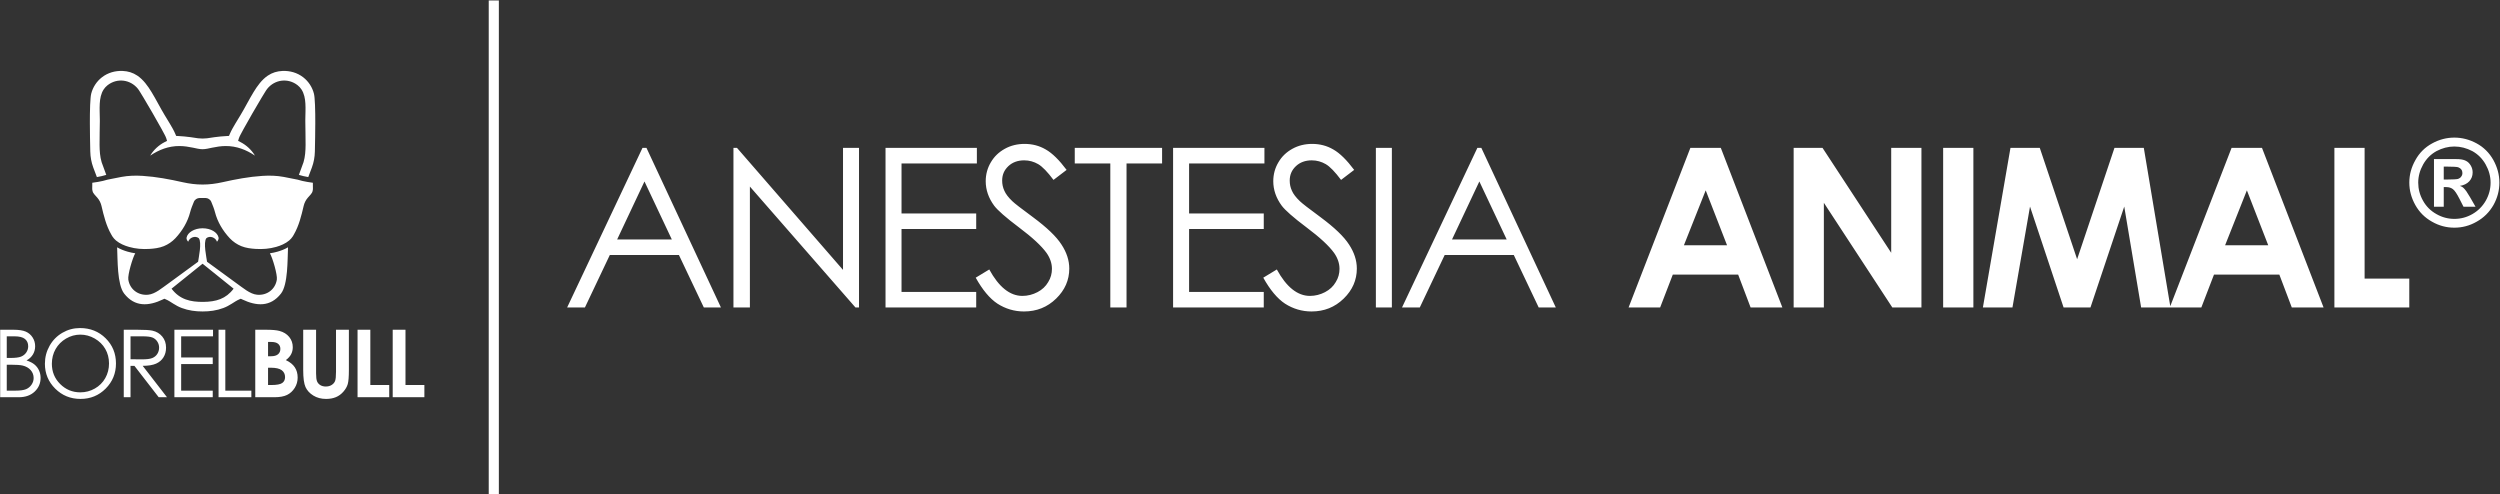 <svg width="4652" height="920" viewBox="0 0 4652 920" fill="none" xmlns="http://www.w3.org/2000/svg">
<rect x="0" y="0" width="4652" height="920" fill="#333333" stroke="none"/>
<g clip-path="url(#clip0_255_6)">
<path d="M4567.04 256.047C4581.38 256.047 4595.27 259.634 4608.49 266.804C4621.71 273.973 4632.02 284.282 4639.63 297.727C4647.02 311.175 4650.85 325.064 4650.85 339.853C4650.85 354.421 4647.24 368.313 4639.85 381.536C4632.24 394.756 4621.93 405.061 4608.71 412.459C4595.49 420.076 4581.6 423.662 4567.04 423.662C4552.46 423.662 4538.57 420.076 4525.35 412.459C4512.12 405.061 4501.82 394.756 4494.43 381.536C4487.04 368.313 4483.24 354.421 4483.24 339.853C4483.24 325.063 4487.04 311.175 4494.65 297.727C4502.04 284.282 4512.57 273.973 4525.79 266.804C4538.79 259.634 4552.68 256.047 4567.04 256.047ZM4567.04 272.628C4555.6 272.628 4544.63 275.543 4533.88 281.145C4523.35 286.97 4515.04 295.263 4508.98 306.019C4502.93 316.775 4499.82 328.203 4499.82 339.853C4499.82 351.507 4502.71 362.713 4508.76 373.466C4514.6 384 4522.87 392.292 4533.65 398.342C4544.18 404.392 4555.38 407.306 4567.04 407.306C4578.9 407.306 4590.1 404.392 4600.66 398.342C4611.18 392.292 4619.46 384 4625.52 373.466C4631.57 362.713 4634.49 351.507 4634.49 339.853C4634.49 328.203 4631.35 316.775 4625.3 306.019C4619.24 295.263 4610.96 286.971 4600.44 281.145C4589.65 275.543 4578.68 272.628 4567.04 272.628ZM4529.15 384.675V295.935H4547.1C4564.13 295.935 4573.51 295.935 4575.54 296.157C4581.6 296.607 4586.07 297.727 4589.43 299.744C4592.79 301.539 4595.49 304.453 4597.74 308.261C4599.96 312.069 4601.1 316.327 4601.1 320.808C4601.1 327.305 4599.07 332.684 4594.82 337.389C4590.57 341.873 4584.74 344.784 4577.35 345.906C4580.01 346.801 4582.04 347.923 4583.37 349.043C4584.96 350.387 4586.96 352.629 4589.43 355.99C4590.1 356.884 4592.35 360.471 4596.15 366.746L4606.46 384.675H4584.07L4576.65 370.107C4571.74 360.47 4567.71 354.42 4564.35 351.957C4561.21 349.489 4556.96 348.148 4552.01 348.148H4547.32V384.675H4529.15L4529.15 384.675ZM4547.32 334.032H4554.71C4565.01 334.032 4571.52 333.584 4573.99 332.906C4576.43 332.011 4578.46 330.67 4579.79 328.65C4581.38 326.636 4582.04 324.394 4582.04 321.928C4582.04 319.464 4581.38 317.222 4580.01 315.431C4578.46 313.414 4576.43 312.069 4573.99 311.175C4571.29 310.499 4564.79 310.052 4554.71 310.052H4547.32V334.032ZM3145.43 275.213H3202.09L3316.63 572.128H3257.52L3234.34 510.925H3112.76L3089.19 572.128H3030.47L3145.43 275.213ZM3173.97 354.196L3133.44 456.343H3213.67L3173.97 354.196H3173.97ZM3337.62 275.213H3391.37L3519.16 470.4V275.213H3575.41V572.128H3521.22L3393.84 377.354V572.128H3337.62V275.213ZM3615.81 275.213H3672.06V572.128H3615.81V275.213ZM3741.07 275.213H3795.64L3865.11 482.392L3934.59 275.213H3989.2L4038.82 572.128H3984.22L3952.79 384.384L3889.94 572.128H3839.91L3777.44 384.384L3744.78 572.128H3689.76L3741.07 275.213H3741.07ZM4152.5 275.213H4209.13L4323.7 572.128H4264.56L4241.38 510.925H4119.81L4096.25 572.128H4037.52L4152.5 275.213ZM4181.01 354.196L4140.48 456.343H4220.71L4181.01 354.196H4181.01ZM4343.84 275.213H4400.06V518.367H4483.2V572.128H4343.84V275.213ZM1202.97 275.213L1341.51 572.128H1309.67L1263.35 474.535H1134.73L1088.42 572.128H1055.33L1195.53 275.213H1202.97H1202.97ZM1199.25 337.656L1148.38 445.59H1250.12L1199.25 337.656H1199.25ZM1364.8 572.128V275.213H1371.42L1568.68 502.243V275.213H1598.45V572.128H1591.84L1395.4 347.165V572.128H1364.8ZM1647.79 275.213H1817.76V304.157H1677.56V397.204H1816.52V426.152H1677.56V543.183H1816.52V572.128H1647.79V275.212V275.213ZM1815.61 516.715L1840.83 501.415C1858.62 534.082 1879.29 550.625 1902.45 550.625C1912.38 550.625 1921.89 548.146 1930.57 543.596C1939.26 539.045 1945.87 532.843 1950.42 524.988C1955.38 517.128 1957.45 508.86 1957.45 500.176C1957.45 490.25 1954.14 480.328 1947.53 470.815C1938.02 457.579 1921.06 441.868 1896.25 423.257C1871.44 404.649 1856.13 391.002 1849.93 382.732C1839.59 368.668 1834.21 353.368 1834.21 337.244C1834.21 324.424 1837.52 312.431 1843.72 302.093C1849.93 291.337 1858.62 283.071 1869.78 276.865C1880.95 270.662 1893.35 267.771 1906.59 267.771C1920.65 267.771 1933.88 271.078 1945.87 278.108C1958.28 285.138 1971.1 297.958 1984.75 316.151L1960.35 334.761C1949.18 319.876 1939.67 309.951 1931.81 305.401C1923.96 300.85 1915.27 298.371 1905.76 298.371C1893.77 298.371 1883.84 302.094 1876.39 309.124C1868.54 316.566 1864.82 325.251 1864.82 336.001C1864.82 342.619 1866.06 348.818 1868.95 355.024C1871.44 360.814 1876.39 367.429 1883.84 374.462C1887.56 378.181 1900.38 388.11 1922.3 404.234C1947.94 423.257 1965.73 440.212 1975.23 455.1C1984.75 469.572 1989.71 484.46 1989.71 499.76C1989.71 521.266 1981.44 539.873 1965.31 555.588C1948.77 571.716 1928.92 579.571 1905.35 579.571C1887.56 579.571 1871.02 574.611 1856.13 565.098C1841.66 555.588 1828.01 539.045 1815.61 516.715H1815.61ZM1999.9 304.157V275.213H2162.42V304.157H2096.25V572.128H2066.07V304.157H1999.9ZM2182.88 275.213H2352.85V304.157H2212.66V397.204H2351.61V426.152H2212.66V543.183H2351.61V572.128H2182.88V275.212V275.213ZM2350.7 516.715L2375.92 501.415C2393.71 534.082 2414.39 550.625 2437.54 550.625C2447.46 550.625 2456.98 548.146 2465.66 543.596C2474.35 539.045 2480.96 532.843 2485.51 524.988C2490.48 517.128 2492.55 508.86 2492.55 500.176C2492.55 490.25 2489.24 480.328 2482.62 470.815C2473.11 457.579 2456.15 441.868 2431.34 423.257C2406.52 404.649 2391.22 391.002 2385.02 382.732C2374.68 368.668 2369.31 353.368 2369.31 337.244C2369.31 324.424 2372.61 312.431 2378.82 302.093C2385.02 291.337 2393.71 283.071 2404.87 276.865C2416.04 270.662 2428.44 267.771 2441.68 267.771C2455.74 267.771 2468.97 271.078 2480.96 278.108C2493.37 285.138 2506.19 297.958 2519.84 316.151L2495.44 334.761C2484.27 319.876 2474.76 309.951 2466.9 305.401C2459.05 300.85 2450.36 298.371 2440.85 298.371C2428.86 298.371 2418.93 302.094 2411.49 309.124C2403.63 316.566 2399.91 325.251 2399.91 336.001C2399.91 342.619 2401.15 348.818 2404.04 355.024C2406.52 360.814 2411.49 367.429 2418.93 374.462C2422.65 378.181 2435.47 388.11 2457.39 404.234C2483.03 423.257 2500.81 440.212 2510.33 455.1C2519.84 469.572 2524.8 484.46 2524.8 499.76C2524.8 521.266 2516.53 539.873 2500.4 555.588C2483.86 571.716 2464.01 579.571 2440.44 579.571C2422.65 579.571 2406.11 574.611 2391.22 565.098C2376.75 555.588 2363.1 539.045 2350.7 516.715H2350.7ZM2560.22 275.213H2589.99V572.128H2560.22V275.213ZM2756.5 275.213L2895.04 572.128H2863.2L2816.88 474.535H2688.26L2641.95 572.128H2608.86L2749.06 275.213H2756.5H2756.5ZM2752.78 337.656L2701.91 445.59H2803.64L2752.78 337.656H2752.78ZM0.333 613.587H25.081C35.049 613.587 42.714 614.752 48.052 617.113C53.415 619.475 57.644 623.12 60.732 628.016C63.853 632.886 65.396 638.336 65.396 644.281C65.396 649.88 64.027 654.953 61.315 659.526C58.602 664.107 54.607 667.808 49.362 670.664C55.891 672.877 60.906 675.474 64.403 678.478C67.934 681.452 70.645 685.066 72.595 689.321C74.549 693.545 75.541 698.154 75.541 703.111C75.541 713.198 71.866 721.739 64.495 728.704C57.118 735.669 47.236 739.17 34.818 739.17H0.333V613.588L0.333 613.587ZM12.575 625.83V666.055H19.773C28.52 666.055 34.964 665.24 39.074 663.643C43.185 662.006 46.451 659.44 48.839 655.944C51.261 652.443 52.451 648.54 52.451 644.28C52.451 638.543 50.439 634.023 46.418 630.727C42.365 627.463 35.955 625.83 27.15 625.83H12.575V625.83ZM12.575 678.651V726.928H28.172C37.348 726.928 44.084 726.022 48.371 724.244C52.658 722.438 56.097 719.607 58.688 715.79C61.288 711.974 62.595 707.833 62.595 703.4C62.595 697.806 60.764 692.909 57.117 688.739C53.472 684.598 48.457 681.744 42.073 680.197C37.79 679.176 30.327 678.651 19.683 678.651H12.575ZM148.864 610.435C167.869 610.435 183.789 616.792 196.581 629.476C209.381 642.155 215.793 657.779 215.793 676.323C215.793 694.715 209.408 710.31 196.644 723.109C183.845 735.907 168.276 742.323 149.883 742.323C131.284 742.323 115.569 735.932 102.773 723.196C89.974 710.453 83.563 695.034 83.563 676.932C83.563 664.864 86.479 653.699 92.309 643.375C98.137 633.089 106.098 625.015 116.183 619.185C126.241 613.352 137.144 610.435 148.864 610.435ZM149.414 622.678C140.148 622.678 131.34 625.102 123.002 629.941C114.697 634.778 108.197 641.276 103.502 649.469C98.838 657.693 96.505 666.816 96.505 676.904C96.505 691.8 101.669 704.394 112.017 714.654C122.361 724.945 134.843 730.077 149.415 730.077C159.183 730.077 168.187 727.712 176.467 722.992C184.776 718.27 191.246 711.795 195.883 703.607C200.52 695.414 202.853 686.317 202.853 676.293C202.853 666.321 200.519 657.315 195.883 649.266C191.245 641.22 184.687 634.778 176.263 629.942C167.838 625.102 158.893 622.678 149.415 622.678L149.414 622.678ZM230.288 613.587H255.353C269.321 613.587 278.794 614.166 283.746 615.307C291.244 616.996 297.306 620.642 301.97 626.269C306.663 631.861 308.994 638.772 308.994 646.967C308.994 653.786 307.395 659.79 304.157 664.951C300.951 670.141 296.346 674.048 290.338 676.697C284.364 679.352 276.083 680.692 265.529 680.753L310.744 739.17H295.324L250.109 680.753H242.881V739.17H230.288V613.587H230.288ZM242.882 625.83V668.504L264.57 668.682C272.994 668.682 279.204 667.896 283.225 666.294C287.25 664.688 290.396 662.153 292.67 658.654C294.912 655.156 296.054 651.252 296.054 646.907C296.054 642.71 294.912 638.859 292.613 635.42C290.339 631.98 287.338 629.531 283.604 628.043C279.903 626.558 273.723 625.83 265.095 625.83H242.882ZM324.512 613.587H396.398V625.83H337.104V665.184H395.868V677.427H337.104V726.928H395.868V739.17H324.511V613.587H324.512ZM406.694 613.587H419.286V726.928H467.736V739.17H406.695V613.587H406.694ZM475.001 739.17V613.587H494.826C506.333 613.587 514.73 614.316 520.067 615.8C527.617 617.813 533.623 621.514 538.081 626.908C542.542 632.329 544.788 638.716 544.788 646.063C544.788 650.842 543.766 655.183 541.756 659.091C539.745 662.996 536.448 666.67 531.903 670.083C539.511 673.668 545.076 678.128 548.605 683.519C552.135 688.885 553.878 695.242 553.878 702.584C553.878 709.638 552.042 716.055 548.405 721.856C544.73 727.655 540.005 731.999 534.237 734.853C528.46 737.744 520.504 739.17 510.328 739.17H475H475.001ZM498.783 636.324V662.91H504.123C510.069 662.91 514.499 661.682 517.384 659.206C520.273 656.759 521.7 653.407 521.7 649.176C521.7 645.245 520.33 642.125 517.587 639.793C514.844 637.489 510.678 636.324 505.084 636.324H498.783H498.783ZM498.783 684.251V716.434H504.852C514.907 716.434 521.7 715.177 525.194 712.671C528.695 710.162 530.448 706.517 530.448 701.736C530.448 696.349 528.406 692.062 524.294 688.942C520.181 685.824 513.366 684.251 503.831 684.251H498.783V684.251ZM564.204 613.587H588.161V694.829C588.161 701.826 588.776 706.782 590 709.67C591.221 712.579 593.234 714.885 596.06 716.636C598.891 718.356 602.303 719.231 606.267 719.231C610.49 719.231 614.109 718.27 617.172 716.316C620.232 714.393 622.328 711.944 623.498 708.94C624.661 705.967 625.245 700.25 625.245 691.826V613.588H649.208V688.443C649.208 701.098 648.504 709.846 647.08 714.741C645.65 719.638 642.939 724.363 638.915 728.91C634.923 733.458 630.287 736.839 625.042 739.021C619.819 741.209 613.731 742.324 606.793 742.324C597.693 742.324 589.765 740.218 583.033 736.053C576.269 731.851 571.462 726.636 568.541 720.337C565.659 714.044 564.203 703.434 564.203 688.443V613.588L564.204 613.587ZM665.327 613.587H689.115V716.434H724.269V739.17H665.327V613.587ZM730.741 613.587H754.529V716.434H789.683V739.17H730.741V613.587ZM376.951 424.769C361.616 424.769 349.119 432.547 347.178 442.105C346.639 444.749 348.108 447.461 350.162 449.819C350.172 449.794 350.181 449.756 350.191 449.721C352.677 441.936 363.309 437.941 369.851 443.173C376.075 450.929 369.505 479.802 368.64 487.056L312.811 527.892C302.028 535.344 288.961 547.185 275.499 548.434C257.239 550.124 241.564 538.547 238.757 520.26C237.401 511.403 246.768 479.529 251.668 471.331C246.929 470.628 242.233 469.638 237.624 468.325C230.79 466.385 224.085 463.784 217.959 460.192C219.027 483.08 217.842 529.399 231.053 546.313C250.73 571.506 276.504 569.921 303.355 557.088L305.848 555.898L308.395 556.98C313.41 559.101 317.906 562.171 322.498 565.056C327.636 568.297 332.639 571.052 338.35 573.18C350.822 577.829 363.677 579.592 376.951 579.56C390.221 579.592 403.083 577.829 415.554 573.18C421.265 571.052 426.272 568.297 431.406 565.056C435.994 562.17 440.494 559.101 445.504 556.98L448.05 555.898L450.543 557.088C477.402 569.921 503.172 571.506 522.848 546.313C536.064 529.399 534.878 483.08 535.944 460.192C529.821 463.785 523.117 466.385 516.284 468.325C511.667 469.638 506.977 470.628 502.236 471.331C507.136 479.528 516.506 511.403 515.142 520.26C512.339 538.547 496.662 550.124 478.4 548.434C465.002 547.191 451.909 535.366 441.16 527.937L385.268 487.056C384.399 479.802 377.826 450.929 384.05 443.173C390.592 437.941 401.23 441.936 403.714 449.721C403.723 449.756 403.732 449.794 403.742 449.819C405.8 447.46 407.265 444.749 406.729 442.105C404.728 432.294 392.288 424.769 376.951 424.769ZM319.22 537.165L376.951 490.726L434.685 537.165C420.32 556.279 401.995 561.493 378.52 561.759C354.408 562.041 334.402 557.364 319.22 537.165ZM394.562 274.854C402.93 273.123 411.073 271.797 419.648 271.734C440.098 271.585 458.157 278.656 474.427 289.593C468.113 278.884 458.236 269.888 447.625 264.463L443.068 262.132L444.546 257.223C445.193 255.092 446.579 252.52 447.609 250.526C449.464 246.914 451.409 243.341 453.364 239.786C458.787 229.921 464.374 220.135 469.996 210.385C475.567 200.735 481.196 191.112 486.932 181.557C489.019 178.088 491.118 174.626 493.274 171.208C494.485 169.279 495.824 167.05 497.25 165.275C511.321 147.749 536.025 144.657 553.812 158.625C556.586 160.804 558.965 163.388 560.911 166.331C566.071 174.106 567.735 183.574 568.274 192.729C568.845 202.35 568.261 212.082 568.151 221.718C568.138 223.009 568.131 224.293 568.135 225.578C568.179 240.326 568.778 255.131 568.63 269.86C568.518 280.642 567.871 291.455 564.786 301.849C564.342 303.33 559.265 317.102 556.167 325.432L556.237 325.454C561.761 327.062 567.317 328.511 573.012 329.386L573.62 329.481L580.377 311.638C583.869 302.103 585.689 292.235 585.904 281.993C586.275 264.299 586.643 246.623 586.665 228.927C586.691 217.793 586.615 206.615 586.164 195.488C585.993 191.157 585.765 186.813 585.359 182.497C585.112 179.881 584.823 176.919 584.179 174.36C581.141 162.291 574.067 151.469 564.237 143.833C553.196 135.262 539.605 131.454 525.716 132.012C515.715 132.418 506.662 135.122 498.334 140.729C487.157 148.257 478.795 160.011 471.86 171.36C463.371 185.259 456.128 199.915 447.7 213.88C444.437 219.29 441.095 224.649 437.87 230.081C434.236 236.188 430.352 242.803 427.605 249.357L426.118 252.899L422.288 253.112C414.509 253.549 406.75 254.2 399.031 255.284C394.471 255.925 389.915 256.778 385.339 257.32C382.491 257.656 379.723 257.808 376.949 257.824C374.18 257.808 371.403 257.656 368.555 257.32C363.989 256.778 359.432 255.925 354.869 255.284C347.148 254.2 339.395 253.549 331.607 253.112L327.782 252.899L326.295 249.357C323.543 242.803 319.668 236.188 316.033 230.081C312.803 224.649 309.461 219.29 306.198 213.88C297.772 199.915 290.525 185.259 282.036 171.36C275.104 160.011 266.735 148.257 255.561 140.729C247.24 135.122 238.189 132.418 228.178 132.012C214.294 131.454 200.702 135.262 189.664 143.833C179.83 151.469 172.764 162.291 169.719 174.36C169.077 176.919 168.781 179.881 168.542 182.497C168.14 186.813 167.909 191.157 167.736 195.488C167.283 206.615 167.211 217.793 167.228 228.927C167.259 246.623 167.617 264.299 167.996 281.993C168.209 292.235 170.035 302.103 173.525 311.638L180.275 329.481L180.889 329.386C186.582 328.511 192.135 327.062 197.662 325.454L197.736 325.432C194.638 317.102 189.556 303.33 189.117 301.849C186.03 291.455 185.385 280.642 185.268 269.86C185.116 255.131 185.713 240.326 185.764 225.578C185.77 224.293 185.758 223.009 185.747 221.718C185.637 212.082 185.052 202.35 185.624 192.729C186.168 183.575 187.833 174.106 192.985 166.331C194.939 163.388 197.315 160.804 200.092 158.625C217.873 144.657 242.575 147.749 256.652 165.275C258.073 167.05 259.416 169.28 260.629 171.208C262.783 174.626 264.883 178.088 266.963 181.557C272.708 191.112 278.336 200.735 283.906 210.385C289.533 220.135 295.117 229.921 300.533 239.786C302.492 243.341 304.439 246.914 306.293 250.526C307.316 252.521 308.707 255.093 309.349 257.223L310.829 262.132L306.268 264.463C295.662 269.888 285.788 278.884 279.474 289.593C295.746 278.656 313.8 271.585 334.246 271.734C342.83 271.797 350.969 273.123 359.341 274.854C364.7 275.964 371.185 277.639 376.635 277.655C382.775 277.655 388.597 276.091 394.558 274.854H394.562ZM376.951 368.468C378.73 368.417 380.505 368.37 382.287 368.398C387.054 368.458 391.55 371.303 393.253 375.831C395.752 382.011 398.339 388.103 399.985 394.581C404.649 412.925 414.727 429.652 427.623 443.392C433.581 449.724 440.941 454.738 448.998 458.023C457.55 461.508 466.972 462.634 476.129 463.189C488.756 463.956 501.57 462.944 513.763 459.472C522.426 457.011 531.01 453.368 537.996 447.575C540.697 445.339 542.977 442.628 544.914 439.717L546.83 436.419C556.244 420.168 560.84 401.284 565.066 383.134C566.373 377.509 569.024 372.22 572.829 367.865C575.534 364.58 580.912 359.856 581.622 355.686L581.695 355.264L581.815 354.855C582.567 352.505 582.186 348.865 582.228 346.395C582.262 344.314 582.294 342.19 582.186 340.081C578.666 339.495 575.147 339.025 571.608 338.48C565.459 337.532 559.634 336.026 553.666 334.282C545.108 332.54 536.537 330.819 527.95 329.208C514.888 326.757 501.504 326.427 488.271 327.273C463.106 328.878 438.246 333.625 413.674 339.133C401.634 341.828 389.305 343.414 376.951 343.401C364.6 343.414 352.274 341.828 340.224 339.133C315.656 333.625 290.796 328.878 265.629 327.273C252.399 326.427 239.009 326.757 225.96 329.208C217.371 330.819 208.802 332.54 200.235 334.282C194.271 336.026 188.445 337.532 182.293 338.48C178.761 339.025 175.238 339.495 171.718 340.081C171.612 342.19 171.643 344.315 171.676 346.395C171.712 348.865 171.339 352.505 172.083 354.855L172.214 355.264L172.286 355.686C172.988 359.856 178.374 364.58 181.072 367.865C184.881 372.22 187.526 377.509 188.838 383.134C193.064 401.284 197.656 420.168 207.077 436.419L208.985 439.717C210.922 442.628 213.206 445.339 215.905 447.575C222.894 453.368 231.48 457.011 240.141 459.472C252.329 462.944 265.148 463.956 277.771 463.189C286.937 462.634 296.349 461.508 304.911 458.023C312.956 454.738 320.32 449.725 326.279 443.392C339.181 429.652 349.255 412.925 353.916 394.581C355.562 388.103 358.15 382.011 360.651 375.831C362.351 371.303 366.851 368.458 371.617 368.398C373.396 368.37 375.175 368.417 376.951 368.468ZM909.432 919.47H928.268V0.814H909.432V919.47Z" fill="white"/>
</g>
<defs>
<clipPath id="clip0_255_6">
<rect width="4651.84" height="920.001" fill="white"/>
</clipPath>
</defs>
</svg>
